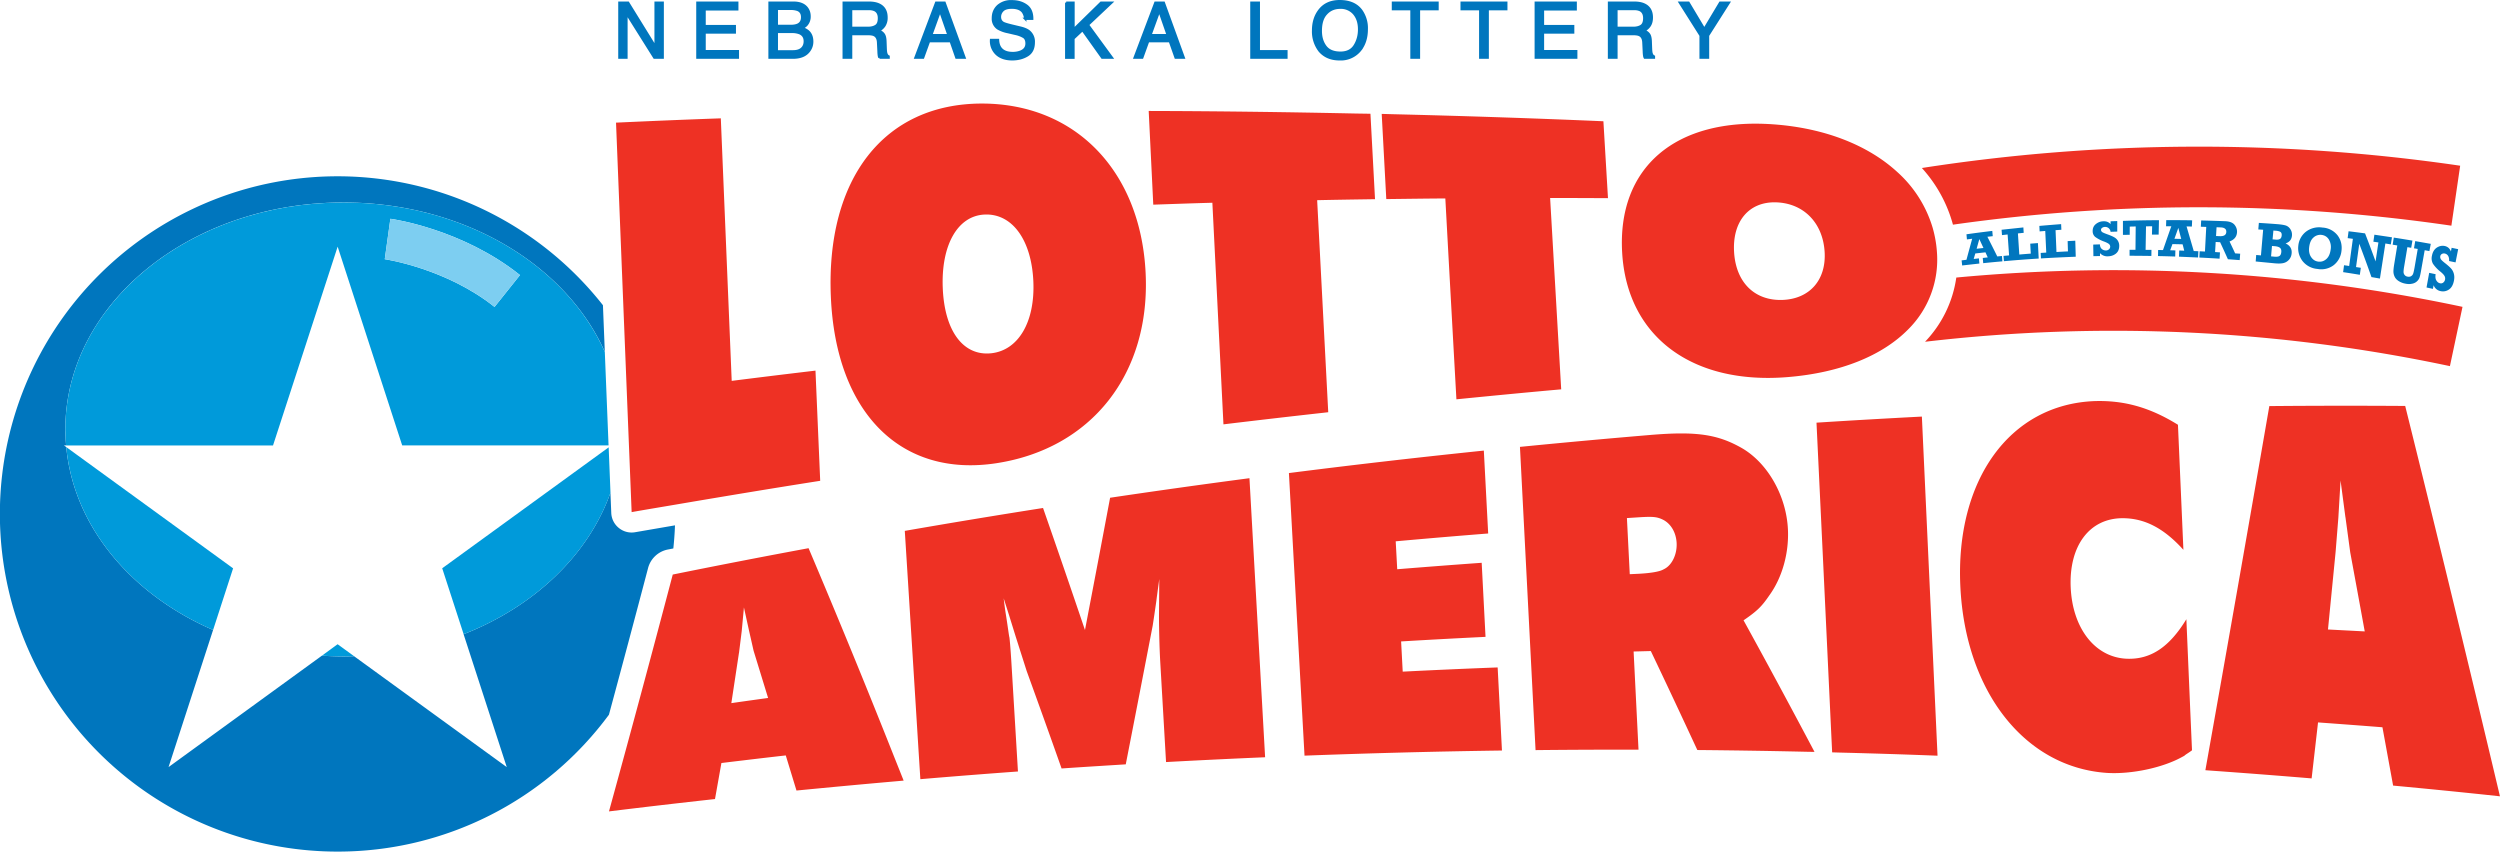 <svg xmlns="http://www.w3.org/2000/svg" id="b" viewBox="0 0 546.12 186.03"><defs><style>.d,.e,.g{stroke-width:0}.d,.h{fill:#0076be}.e{fill:#009ada}.g{fill:#ee3124}.h{stroke:#0076be;stroke-miterlimit:10;stroke-width:.5px}</style></defs><g id="c"><path d="m535.5 49.3 1.92-13.1a394.28 394.28 0 0 0-117.59.5 30.12 30.12 0 0 1 6.79 12.38 381.08 381.08 0 0 1 108.88.22M427.35 60.63a25.46 25.46 0 0 1-6.83 14.03 353.82 353.82 0 0 1 114.66 5.32l2.75-12.95a366.82 366.82 0 0 0-110.58-6.4M137.98 111.87c3.16-.56 6.32-1.08 9.48-1.62 10.57-1.8 21.14-3.56 31.71-5.22l-1.03-24.07c-6.1.72-12.2 1.47-18.3 2.24l-2.38-57.35c-7.63.27-15.26.59-22.89.94a160738.66 160738.66 0 0 0 3.41 85.08M217.71 101.18c20.7-3.2 33.63-19.48 32.55-41.56-1.08-22.17-15.25-36.98-35.76-37-21.42.02-34.1 16.45-33 42.2 1.08 25.4 15.34 39.59 36.21 36.36m-2.66-54.31c6.04-.29 10.26 5.5 10.68 14.53.41 8.91-3.26 15.13-9.2 15.77-6.05.64-10.16-4.74-10.58-14.12-.42-9.5 3.24-15.9 9.1-16.18M264.84 44.3l2.42 48.4a2441 2441 0 0 1 22.89-2.65l-2.42-46.32c3.12-.07 6.25-.12 9.37-.17l3.27-.05-1-18.66-3.24-.05c-15.06-.32-30.13-.52-45.2-.56l1 20.47c4.3-.15 8.6-.3 12.91-.42M306.08 43.45c3.22-.04 6.43-.08 9.65-.1.8 14.7 1.61 29.32 2.42 43.88 7.63-.76 15.26-1.5 22.89-2.18l-2.42-41.8c4.22 0 8.43.02 12.64.04l-1-16.8c-15.04-.65-30.1-1.15-45.15-1.52-1.1-.02-2.19-.06-3.28-.09l1 18.61 3.25-.04M390.57 82.37c11.54-.95 20.65-4.7 26.28-10.43a21.47 21.47 0 0 0 6.26-17c-.13-1.8-.45-3.53-.93-5.2a26.5 26.5 0 0 0-7.74-12.18c-6.32-5.79-15.72-9.59-27.08-10.4-21.42-1.54-34.1 9.47-33 28.06 1.08 18.36 15.34 28.88 36.21 27.15m8.01-27.45c.42 6.21-3.25 10.38-9.2 10.6-6.04.2-10.15-3.76-10.57-10.41-.42-6.73 3.24-11.06 9.1-10.91 6.04.15 10.25 4.43 10.67 10.72M176.63 119.75c-9.9 1.84-19.8 3.76-29.67 5.76a4823.37 4823.37 0 0 1-13.93 51.74c7.72-.95 15.44-1.85 23.16-2.7l1.4-7.87c4.69-.57 9.37-1.13 14.06-1.66l2.34 7.67c7.17-.7 14.35-1.37 21.52-2l1.89-.17-2.27-5.69a2055.93 2055.93 0 0 0-18.5-45.08m-15.2 22.9.6-4.8.48-5.16 1.06 4.83 1.05 4.63 3.17 10.32c-2.68.37-5.36.74-8.03 1.13l1.66-10.94M242.5 108.73c-1.82 9.7-3.66 19.34-5.49 28.9a3017.4 3017.4 0 0 0-9.16-26.66 1859.2 1859.2 0 0 0-30.2 5c1 15.78 1.99 31.66 2.98 47.6l.42 6.64 1.89-.16c6.47-.54 12.95-1.05 19.43-1.52l-1.3-21.62c-.2-3.37-.36-5.9-.56-7.65-.11-.33-.3-2-.76-4.9-.14-.83-.31-2.08-.5-3.66l1.14 3.57 1.5 4.83 2.38 7.47c2.54 7.01 5.09 14.1 7.63 21.3 4.67-.32 9.34-.61 14.02-.9a10514.5 10514.5 0 0 0 5.88-30.28c.2-1.26.47-3.07.8-5.41.2-1.6.43-3.2.64-4.8-.03 5.89-.09 8.03-.04 10.52.04 2.3.1 4.88.26 7.72l1.26 21.75c7.2-.39 14.42-.74 21.64-1.05l-3.42-60.96c-10.15 1.34-20.3 2.76-30.43 4.27M306.42 146.72l-.35-6.6c6.14-.37 12.3-.7 18.44-1l-.84-16.18c-6.15.44-12.3.91-18.45 1.41l-.33-6.1c6.73-.61 13.46-1.18 20.2-1.71l-.95-18.11c-14.2 1.47-28.4 3.1-42.58 4.91l3.41 61.73c14.38-.54 28.75-.92 43.13-1.12l-.94-18.15c-6.91.26-13.83.57-20.74.92M380.87 135.51c3.03-2.07 3.99-3.05 5.62-5.43 2.84-3.9 4.33-9.3 4.08-14.43-.34-7.28-4.37-14.46-10.05-17.76-5.3-3.02-9.94-3.71-19.95-2.88-9.51.8-19.03 1.67-28.54 2.61l3.41 66.24c7.5-.08 15-.11 22.49-.1l-1.07-21.44 3.76-.1c3.39 7.1 6.77 14.31 10.16 21.62 7.96.07 15.91.2 23.87.38l1.73.03-1.9-3.58c-4.54-8.54-9.07-16.93-13.6-25.16m-23-22.5c3.12-.2 4.04-.14 5.36.5 1.7.83 2.9 2.74 3.02 5.12.12 2.5-1.05 4.93-2.85 5.74-.89.55-3.17.86-5.65.98l-1.74.08-.62-12.26 2.48-.16M396.81 92.34c1.06 22.18 2.12 44.46 3.17 66.82l.25 5.19 1.72.05c7.1.18 14.2.4 21.3.68L419.83 91c-7.67.4-15.34.84-23.02 1.33M477.6 135.28c-3.75 6.15-7.84 8.8-12.96 8.62-6.96-.26-11.9-6.62-12.3-15.58-.4-9.08 4.09-15.1 11.32-15.12 4.76 0 8.97 2.11 13.3 6.91l-1.19-27.32c-6.3-3.91-11.95-5.37-18.27-5.17-18.5.75-30.33 17.24-29.27 40.37 1.06 23.06 14.08 39.63 32.02 40.85 5.43.33 12.2-1.15 16.35-3.44l.56-.3c.35-.34.97-.65 1.68-1.2l-.39-8.9-.84-19.72M525.4 88.68c-9.88-.07-19.77-.06-29.67.03a15703.17 15703.17 0 0 1-13.97 79.54l.5.04c7.58.54 15.15 1.12 22.71 1.75l1.4-12.23c4.7.34 9.38.69 14.07 1.06l2.33 12.74c7.8.73 15.57 1.5 23.34 2.34a8160.9 8160.9 0 0 0-20.7-85.27m-13.05 24.3 1.04 7.67c1.06 5.74 2.12 11.5 3.17 17.28l-8.03-.42 1.67-16.97.6-7.47.48-8.1 1.06 8.02" class="g"/><path d="m437.32 55.93.1 1.16c-1.4.12-2.8.25-4.19.4l-.1-1.14 1.09-.12-.5-1.11-2.22.25-.35 1.2 1.14-.13.1 1.13-3.76.42-.12-1.11 1.06-.13a763 763 0 0 1 1.25-4.6l-1.15.15-.1-1.12c1.87-.27 3.76-.51 5.64-.74l.1 1.15-1.17.13c.73 1.43 1.45 2.86 2.16 4.3l1.02-.1m-4.04-1.75-.9-1.94-.59 2.11 1.49-.17M437.75 57.06l-.09-1.16 1.22-.11-.32-4.57-1.23.14-.09-1.17 4.76-.51.07 1.18-1.26.13.3 4.61a352 352 0 0 1 2.51-.2l-.12-2.17 1.68-.13.17 3.38c-2.53.16-5.07.35-7.6.58M445.84 56.45l-.06-1.2 1.22-.07-.22-4.73-1.23.1-.06-1.2c1.59-.14 3.17-.27 4.76-.39l.05 1.23-1.27.09.2 4.77c.83-.05 1.67-.1 2.51-.13l-.07-2.25 1.67-.09.1 3.5c-2.53.1-5.07.22-7.6.37M457.3 55.96l-.04-2.53 1.46-.05c.02.47.16.8.43 1.02.26.22.56.32.9.31.26 0 .48-.09.65-.25a.75.75 0 0 0 0-1.15c-.17-.15-.5-.32-.97-.51a7.9 7.9 0 0 1-2.03-1.04 1.6 1.6 0 0 1-.56-1.26c-.01-.65.22-1.17.69-1.55.47-.38 1-.59 1.6-.61.7-.04 1.24.18 1.62.63v-.63l1.46-.05v2.3l-1.46.05a1.18 1.18 0 0 0-.42-.8 1.2 1.2 0 0 0-.82-.27 1.1 1.1 0 0 0-.6.2c-.17.12-.25.26-.25.44 0 .16.07.3.2.44.14.13.55.3 1.2.54.65.23 1.14.44 1.48.64a2.08 2.08 0 0 1 1.1 1.88c0 .75-.25 1.31-.74 1.7-.48.38-1.06.57-1.73.58a2.12 2.12 0 0 1-1.73-.7v.64l-1.43.03M465.2 55.87v-1.3h1.29l.05-5.1-1.3.03-.01 1.79-1.48.02v-3.06c2.63-.09 5.25-.14 7.87-.15l-.07 3.15h-1.46l.04-1.82-1.34.01-.09 5.14 1.28.01-.02 1.32c-1.59-.02-3.17-.04-4.76-.04M480.23 54.88l-.06 1.37-4.17-.18.05-1.35 1.09.04-.35-1.39-2.22-.05-.5 1.35 1.14.03-.04 1.34c-1.25-.04-2.5-.08-3.76-.1l.03-1.33 1.06.02c.6-1.72 1.2-3.46 1.82-5.2h-1.15l.04-1.34c1.89 0 3.77 0 5.66.04l-.06 1.36-1.16-.03 1.57 5.38 1.01.04m-3.75-2.69-.63-2.41-.85 2.38 1.48.03M489.36 55.42l-.1 1.4-2.58-.19c-.56-1.25-1.12-2.49-1.7-3.72l-.97-.05-.13 2.2 1.07.07-.09 1.38c-1.47-.1-2.94-.18-4.42-.25l.07-1.37 1.16.06.28-5.38-1.18-.04.07-1.37c1.74.04 3.48.1 5.22.16.98.04 1.68.3 2.08.8.4.5.57 1.05.53 1.65-.07.95-.61 1.6-1.63 1.98.41.86.82 1.72 1.22 2.6l1.1.07m-5.27-3.86.76.03c.95.05 1.44-.25 1.48-.9.02-.32-.07-.57-.28-.73-.2-.17-.5-.26-.88-.28l-.97-.04-.11 1.92M492.75 57.12l.11-1.42 1.04.09.48-5.6-1.06-.07.12-1.43c1.31.08 2.63.17 3.94.27.88.07 1.52.17 1.94.3.41.14.76.41 1.02.83.27.42.38.89.33 1.42-.09.84-.55 1.39-1.39 1.66.99.48 1.43 1.22 1.32 2.21a2.33 2.33 0 0 1-1.91 2.11c-.5.1-1.2.1-2.1 0l-3.84-.37M496.1 56l.62.06c.57.06.97.02 1.2-.13.24-.14.38-.42.42-.83.05-.44-.04-.75-.27-.95-.23-.2-.6-.32-1.14-.37l-.62-.05-.2 2.27m.33-3.71.63.05c.43.04.76 0 .98-.14.22-.13.34-.38.38-.75.03-.34-.04-.6-.23-.75-.19-.15-.53-.25-1.03-.3-.18 0-.37-.02-.55-.04l-.18 1.93M507.32 49.71a4.5 4.5 0 0 1 3.33 1.72c.73.99 1 2.13.84 3.4a4.55 4.55 0 0 1-1.67 3.07 4.47 4.47 0 0 1-3.57.85 4.6 4.6 0 0 1-3.31-1.78c-.71-.99-1.01-2.07-.88-3.27a4.42 4.42 0 0 1 1.6-3.03 4.71 4.71 0 0 1 3.66-.96m-.2 1.6a2.2 2.2 0 0 0-1.75.58c-.52.46-.83 1.17-.94 2.14-.1.86.05 1.57.44 2.14.39.57.9.9 1.56.98.65.08 1.23-.1 1.74-.55.52-.45.84-1.15.96-2.11a3.2 3.2 0 0 0-.4-2.18c-.37-.58-.9-.91-1.6-1M511.85 59.45l.2-1.51c.37.05.75.1 1.12.17l.81-5.94-1.14-.15.2-1.5c1.2.14 2.4.3 3.6.46.79 2.02 1.55 4.06 2.3 6.12l.62-4.14-1.1-.16.22-1.53 3.84.57-.25 1.55-1.19-.2-1.19 7.66-1.85-.32c-.86-2.46-1.75-4.88-2.66-7.28l-.71 5.09 1.05.16-.22 1.53c-1.21-.2-2.43-.4-3.65-.58M522.67 53.45l.25-1.55c1.36.21 2.71.43 4.07.66l-.27 1.57-.83-.14-.7 4.18c-.1.56-.14.97-.14 1.22s.07.48.23.67c.15.2.36.32.64.37.28.06.53.03.74-.08a1 1 0 0 0 .46-.5c.1-.22.2-.68.33-1.38l.7-4.09-.82-.14.27-1.57 3.4.6-.3 1.58-1.03-.19-.83 4.68c-.11.63-.22 1.09-.33 1.37a2.12 2.12 0 0 1-1.62 1.27c-.44.1-.92.09-1.45-.02a4.02 4.02 0 0 1-1.51-.6c-.4-.27-.68-.59-.84-.95a2.7 2.7 0 0 1-.25-1.02c-.01-.32.04-.86.16-1.61l.68-4.16-1.01-.17M530.07 62.8l.58-3.2 1.41.3c-.1.59-.04 1.05.17 1.38.2.33.46.53.79.6a.8.8 0 0 0 .7-.15c.21-.17.34-.38.4-.66.05-.29.01-.55-.12-.78-.13-.24-.4-.53-.81-.88a7.94 7.94 0 0 1-1.72-1.8 2.47 2.47 0 0 1-.22-1.72c.15-.82.5-1.41 1.04-1.78.55-.36 1.12-.49 1.71-.38.67.13 1.14.53 1.4 1.2l.15-.8 1.43.3-.57 2.89-1.42-.3c.05-.46-.03-.83-.2-1.12a1.09 1.09 0 0 0-.74-.52.89.89 0 0 0-.63.1.7.7 0 0 0-.35.5c-.03.19 0 .39.1.59.1.2.44.52 1.03.98.56.44.98.82 1.26 1.14.28.33.48.71.59 1.16.11.44.12.93.01 1.46-.18.94-.56 1.6-1.13 1.96a2.3 2.3 0 0 1-1.81.32 2.02 2.02 0 0 1-1.5-1.29l-.15.8-1.4-.3M145.85 120.05l1.24-.24c.17-1.67.3-3.35.36-5.05l-8.7 1.5a4.41 4.41 0 0 1-3.57-.93c-1-.8-1.6-2-1.65-3.28l-.18-4.41c-4.84 13.63-16.65 24.85-32.08 30.9l9.43 29.03-33.35-24.22c-.77.02-1.55.05-2.33.05a76 76 0 0 1-4.7-.17l-33.5 24.34 9.73-29.96c-17.89-7.76-30.45-22.6-32.08-39.95l-.49-.36h.46c-.1-1.15-.17-2.31-.17-3.49 0-27.38 27.2-49.58 60.75-49.58 26.25 0 48.61 13.6 57.1 32.63l-.41-10.19a73.76 73.76 0 1 0-57.95 119.36 73.6 73.6 0 0 0 59.26-29.9c2.85-10.55 5.71-21.25 8.55-32.04a5.57 5.57 0 0 1 4.28-4.04" class="d"/><path d="M70.32 143.23c1.55.1 3.11.17 4.7.17.78 0 1.56-.03 2.33-.05l-3.6-2.62-3.43 2.5ZM132.95 97.73 96.6 124.14l4.68 14.4c15.43-6.05 27.24-17.27 32.08-30.9l-.4-9.91M46.55 137.62l4.37-13.47-36.45-26.49c1.63 17.35 14.19 32.2 32.08 39.96M132.12 76.87c-8.49-19.04-30.85-32.64-57.1-32.64-33.55 0-60.75 22.2-60.75 49.59 0 1.17.07 2.33.17 3.49h45.2l14.12-43.43 14.1 43.42h45.08l-.82-20.43m-24.09-9.82c-10.59-8.44-23.85-10.41-23.98-10.43l1.23-8.83c.63.09 15.76 2.28 28.31 12.3l-5.56 6.96Z" class="e"/><path d="M84.05 56.62c.13.02 13.4 1.98 23.98 10.43l5.56-6.96c-12.56-10.02-27.68-12.21-28.32-12.3l-1.22 8.83Z" style="fill:#7dcef1;stroke-width:0"/><path d="M135.3.58h1.91l6 9.71V.58h1.56V12.6h-1.83l-6.09-9.7v9.7h-1.55V.58ZM152.34.58h8.72v1.47h-7.14V5.7h6.6v1.4h-6.6v4.07h7.27v1.43h-8.85V.58ZM168.1.58h5.2c1.42 0 2.43.42 3.03 1.26.35.5.52 1.07.52 1.72a2.7 2.7 0 0 1-.64 1.86c-.23.26-.55.5-.97.7.62.24 1.08.5 1.39.8.54.53.8 1.25.8 2.17 0 .78-.24 1.48-.73 2.1-.73.94-1.89 1.41-3.48 1.41h-5.12V.58Zm4.6 5.08c.69 0 1.23-.1 1.62-.29.6-.3.9-.84.9-1.62 0-.78-.32-1.31-.96-1.58a4.4 4.4 0 0 0-1.62-.23h-2.94v3.72h3Zm.54 5.55c1.01 0 1.73-.29 2.16-.87.27-.36.4-.8.4-1.32 0-.88-.39-1.47-1.18-1.79a4.52 4.52 0 0 0-1.66-.25h-3.26v4.23h3.54ZM184.3.58h5.47c.9 0 1.64.13 2.22.4 1.11.51 1.67 1.46 1.67 2.84a3.2 3.2 0 0 1-.45 1.77c-.3.46-.71.82-1.25 1.1.47.2.83.44 1.06.76.24.3.37.81.4 1.51l.06 1.61c.02.46.05.8.11 1.03.1.38.28.62.53.73v.27h-2a1.5 1.5 0 0 1-.13-.4 7.63 7.63 0 0 1-.08-.95l-.1-2c-.04-.79-.32-1.32-.85-1.58-.3-.15-.78-.22-1.43-.22h-3.6v5.15h-1.63V.58Zm5.3 5.5c.74 0 1.32-.15 1.76-.45s.64-.86.64-1.66c0-.85-.3-1.44-.9-1.75a2.9 2.9 0 0 0-1.3-.24h-3.87v4.1h3.66ZM204.5.58h1.84l4.37 12.02h-1.79L207.67 9h-4.72l-1.3 3.6h-1.68L204.5.58Zm2.7 7.1-1.85-5.32-1.92 5.31h3.77ZM218.02 8.72c.03.69.19 1.24.46 1.66.52.8 1.44 1.2 2.76 1.2a4.7 4.7 0 0 0 1.6-.26c.94-.34 1.4-.95 1.4-1.82 0-.65-.19-1.12-.59-1.4a5.92 5.92 0 0 0-1.88-.71l-1.58-.37a7.02 7.02 0 0 1-2.2-.8 2.54 2.54 0 0 1-1.1-2.25c0-1.08.36-1.96 1.09-2.66a4.3 4.3 0 0 1 3.1-1.04c1.22 0 2.26.31 3.12.92.86.6 1.29 1.58 1.29 2.92h-1.54a3.1 3.1 0 0 0-.5-1.49c-.47-.62-1.28-.94-2.42-.94-.92 0-1.59.2-1.99.6-.4.41-.6.88-.6 1.42 0 .59.24 1.02.71 1.3.31.17 1.02.38 2.12.64l1.63.39c.8.19 1.4.44 1.83.76a2.89 2.89 0 0 1 1.1 2.45c0 1.33-.46 2.28-1.41 2.86-.94.57-2.04.86-3.3.86-1.45 0-2.6-.39-3.42-1.15a3.91 3.91 0 0 1-1.21-3.09h1.53ZM232.91.58h1.6v5.88l6.01-5.88h2.28l-5.14 4.85 5.24 7.17h-2.13l-4.3-6.04-1.97 1.85v4.2h-1.59V.57ZM252.39.58h1.84l4.36 12.02h-1.78L255.54 9h-4.72l-1.3 3.6h-1.67L252.39.58Zm2.7 7.1-1.85-5.32-1.93 5.31h3.78ZM273.36.58h1.63v10.6h6.03v1.42h-7.66V.58ZM297.37 2.3a6.63 6.63 0 0 1 1.2 4.08c0 1.8-.46 3.29-1.37 4.48a5.43 5.43 0 0 1-4.58 2.1c-1.85 0-3.3-.61-4.36-1.84a6.92 6.92 0 0 1-1.42-4.47c0-1.62.4-3.02 1.21-4.17 1.04-1.49 2.57-2.23 4.6-2.23 2.13 0 3.7.68 4.72 2.05Zm-1.44 7.66c.64-1.03.96-2.21.96-3.55 0-1.42-.37-2.55-1.1-3.42a3.79 3.79 0 0 0-3.04-1.3c-1.24 0-2.26.44-3.04 1.3-.8.85-1.18 2.1-1.18 3.77 0 1.34.33 2.46 1 3.37.68.92 1.77 1.38 3.29 1.38 1.43 0 2.47-.52 3.11-1.55ZM314.03.58V2h-4.06v10.6h-1.64V2h-4.05V.58h9.75ZM329.05.58V2h-4.06v10.6h-1.64V2h-4.06V.58h9.75ZM335.48.58h8.73v1.47h-7.15V5.7h6.6v1.4h-6.6v4.07h7.27v1.43h-8.85V.58ZM351.48.58h5.47c.9 0 1.64.13 2.22.4 1.11.51 1.67 1.46 1.67 2.84 0 .72-.15 1.3-.45 1.77-.3.46-.71.82-1.25 1.1.47.2.83.44 1.06.76.24.3.37.81.4 1.51l.06 1.61c.02.46.05.8.11 1.03.1.38.28.62.53.73v.27h-2c-.06-.1-.1-.23-.13-.4a7.43 7.43 0 0 1-.08-.95l-.1-2c-.04-.79-.32-1.32-.85-1.58-.3-.15-.78-.22-1.43-.22h-3.6v5.15h-1.63V.58Zm5.3 5.5c.73 0 1.32-.15 1.76-.45.43-.3.64-.86.64-1.66 0-.85-.3-1.44-.9-1.75a2.9 2.9 0 0 0-1.3-.24h-3.87v4.1h3.66ZM366.95.58h1.9l3.45 5.78 3.46-5.78h1.92l-4.56 7.18v4.84h-1.63V7.76L366.95.58Z" class="h"/></g></svg>